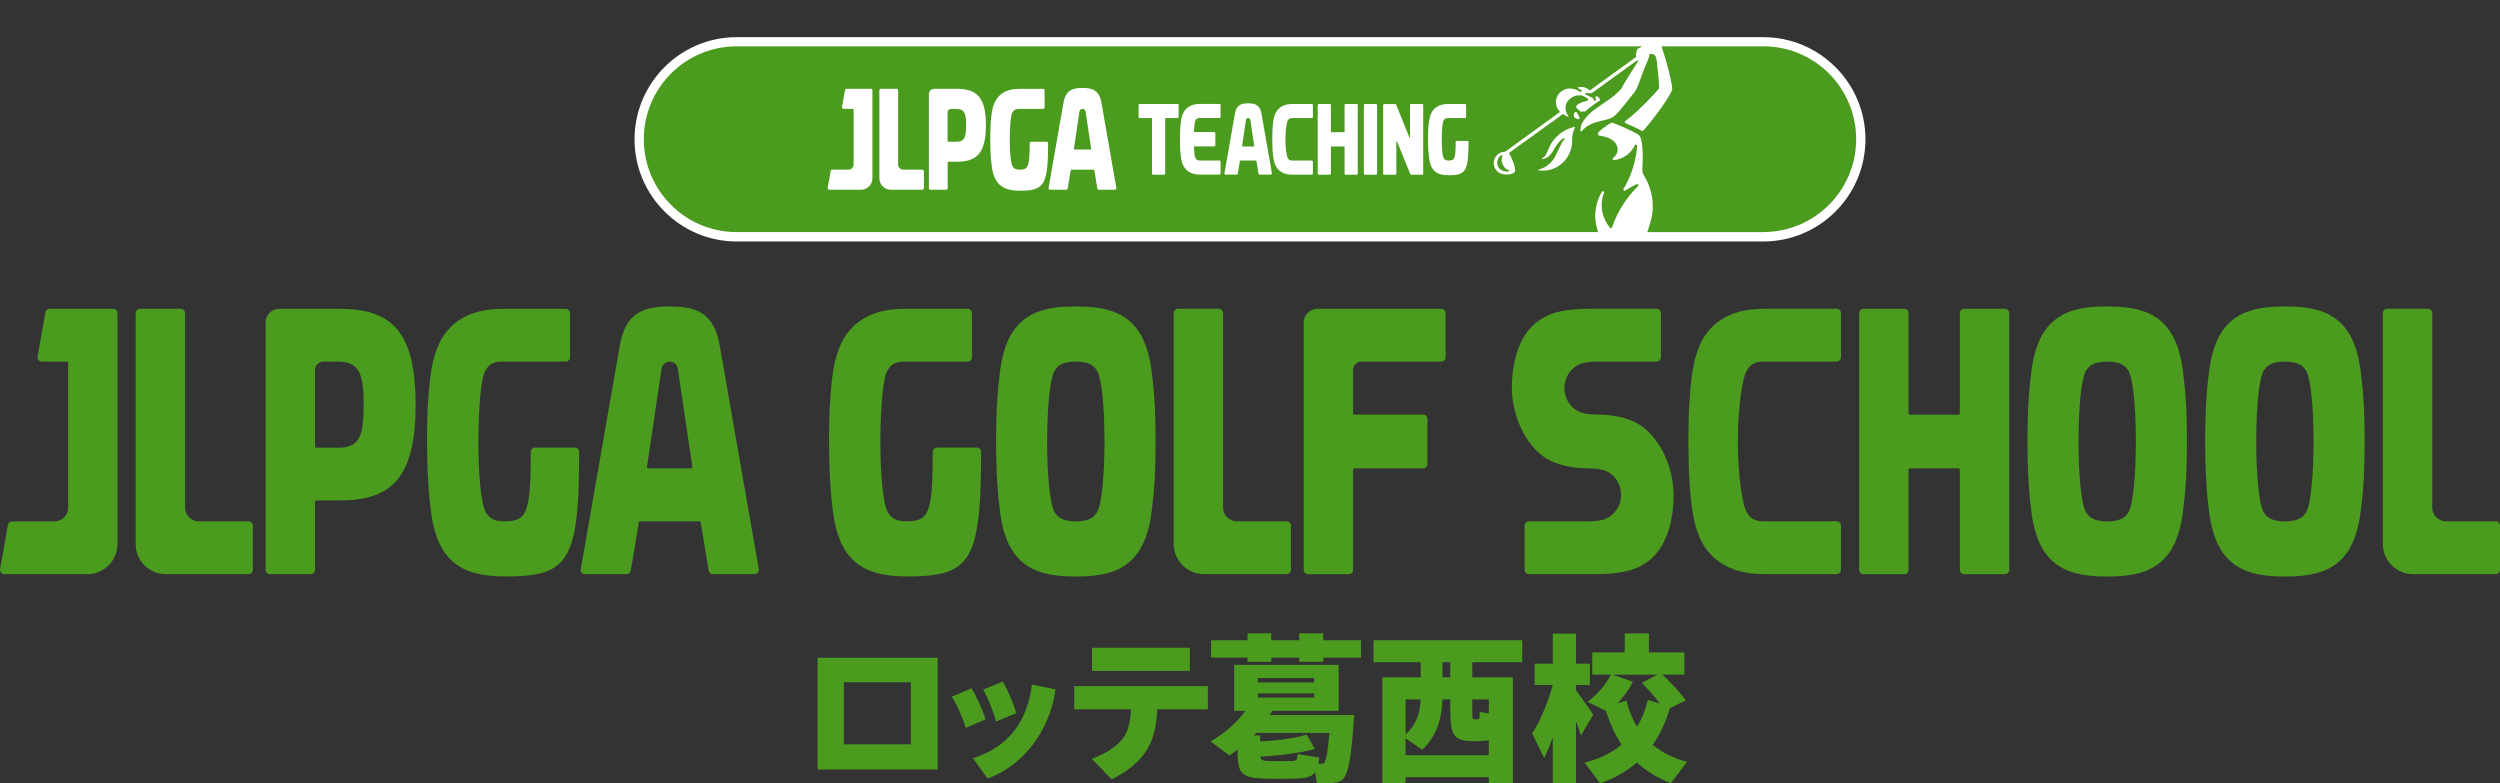 <?xml version="1.0" encoding="UTF-8"?>
<svg id="_レイヤー_2" data-name="レイヤー 2" xmlns="http://www.w3.org/2000/svg" viewBox="0 0 493.11 154.5">
  <rect x="0" y="0" width="493.11" height="154.5" fill="#333333" stroke="none"/>
  <defs>
    <style>
      .cls-1 {
        fill: #fff;
      }

      .cls-2 {
        fill: none;
      }

      .cls-3 {
        fill: #4b9b1e;
      }
    </style>
  </defs>
  <g id="_レイヤー_1-2" data-name="レイヤー 1">
    <g>
      <g>
        <g>
          <path class="cls-3" d="M183.98,89.14c0,12.46-.86,13.64-5.25,13.69-2.08,0-3.05-.7-3.72-2-.72-1.41-1.35-6.26-1.37-13.75.05-7.19.57-12.39,1.28-13.76.6-1.17,1.32-1.87,3.01-1.99h12.93c.47,0,.85-.38.85-.85v-8.72c0-.47-.38-.85-.85-.85h-12.16c-.85,0-1.69.04-2.53.12-4.33.42-8.04,2.4-10.07,6.35-1.7,3.33-2.02,7.23-2.31,10.85-.22,2.67-.27,6.13-.27,8.84,0,4.72.22,9.57.65,12.73.46,4.78,1.67,8.07,3.69,10.25,2.46,2.66,5.98,3.66,11.39,3.66h.46c10.01-.15,12.97-2.38,13.65-16.16.12-2.51.17-7.94.17-8.42s-.38-.85-.85-.85h-7.85c-.47,0-.85.38-.85.85Z"/>
          <path class="cls-3" d="M200.81,110.06c2.46,2.66,5.98,3.66,11.39,3.66s8.93-1,11.39-3.66c2.01-2.18,3.23-5.47,3.69-10.25.43-3.16.65-7.15.65-12.73s-.22-9.57-.65-12.73c-.46-4.78-1.67-8.07-3.69-10.25-2.46-2.66-5.98-3.66-11.39-3.66s-8.93,1-11.39,3.66c-2.01,2.18-3.23,5.47-3.69,10.25-.43,3.16-.65,8.01-.65,12.73s.22,9.57.65,12.73c.46,4.78,1.67,8.07,3.69,10.25ZM207.91,73.33c.67-1.31,1.8-2,4.29-2s3.62.7,4.29,2c.72,1.41,1.35,6.26,1.37,13.75-.02,7.49-.64,12.34-1.37,13.75-.67,1.31-1.8,2-4.29,2s-3.62-.7-4.29-2c-.72-1.41-1.35-6.25-1.37-13.75.02-7.49.64-12.34,1.37-13.75Z"/>
          <path class="cls-3" d="M284.28,60.91h-24.42c-1.5,0-2.71,1.21-2.71,2.71v48.79c0,.47.38.85.85.85h8.04c.47,0,.85-.38.85-.85v-19.82c0-.12.1-.21.21-.21h13.6c.47,0,.85-.38.85-.85v-8.9c0-.47-.38-.85-.85-.85h-13.6c-.12,0-.21-.1-.21-.21v-8.6c0-.91.74-1.65,1.65-1.65h15.74c.47,0,.85-.38.85-.85v-8.72c0-.47-.38-.85-.85-.85Z"/>
          <path class="cls-3" d="M253.78,102.83h-9.82c-1.5,0-2.71-1.21-2.71-2.71v-38.37c0-.47-.38-.85-.85-.85h-8.04c-.47,0-.85.38-.85.85v45.54c0,3.29,2.67,5.95,5.95,5.95h16.31c.47,0,.85-.38.85-.85v-8.72c0-.47-.38-.85-.85-.85Z"/>
          <path class="cls-3" d="M404.24,110.06c2.46,2.66,5.98,3.66,11.39,3.66s8.93-1,11.39-3.66c2.01-2.18,3.23-5.47,3.69-10.25.43-3.16.65-7.15.65-12.73s-.22-9.57-.65-12.73c-.46-4.78-1.67-8.07-3.69-10.25-2.46-2.66-5.98-3.66-11.39-3.66s-8.93,1-11.39,3.66c-2.01,2.18-3.23,5.47-3.69,10.25-.43,3.16-.65,8.01-.65,12.73s.22,9.57.65,12.73c.46,4.78,1.67,8.07,3.69,10.25ZM411.34,73.33c.67-1.31,1.8-2,4.29-2s3.62.7,4.29,2c.72,1.41,1.35,6.26,1.37,13.75-.02,7.49-.64,12.34-1.37,13.75-.67,1.31-1.8,2-4.29,2s-3.62-.7-4.29-2c-.72-1.41-1.35-6.25-1.37-13.75.02-7.49.64-12.34,1.37-13.75Z"/>
          <path class="cls-3" d="M439.29,110.06c2.46,2.66,5.98,3.66,11.39,3.66s8.93-1,11.39-3.66c2.01-2.18,3.23-5.47,3.69-10.25.43-3.16.65-7.15.65-12.73s-.22-9.57-.65-12.73c-.46-4.78-1.67-8.07-3.69-10.25-2.46-2.66-5.98-3.66-11.39-3.66s-8.93,1-11.39,3.66c-2.01,2.18-3.23,5.47-3.69,10.25-.43,3.16-.65,8.01-.65,12.73s.22,9.57.65,12.73c.46,4.78,1.67,8.07,3.69,10.25ZM446.39,73.33c.67-1.31,1.8-2,4.29-2s3.62.7,4.29,2c.72,1.41,1.35,6.26,1.37,13.75-.02,7.49-.64,12.34-1.37,13.75-.67,1.31-1.8,2-4.29,2s-3.62-.7-4.29-2c-.72-1.41-1.35-6.25-1.37-13.75.02-7.49.64-12.34,1.37-13.75Z"/>
          <path class="cls-3" d="M333.03,87.08c0,2.72.06,6.17.27,8.84.29,3.62.61,7.52,2.31,10.85,2.03,3.95,5.74,5.93,10.07,6.35.84.08,1.69.12,2.53.12h14.06c.47,0,.85-.38.85-.85v-8.72c0-.47-.38-.85-.85-.85h-14.83c-1.69-.12-2.41-.83-3.01-1.99-.71-1.37-1.62-6.57-1.66-13.76.05-7.19.95-12.39,1.66-13.76.6-1.17,1.32-1.87,3.01-1.99h14.83c.47,0,.85-.38.85-.85v-8.72c0-.47-.38-.85-.85-.85h-14.06c-.85,0-1.69.04-2.53.12-4.33.42-8.04,2.4-10.07,6.35-1.7,3.33-2.02,7.23-2.31,10.85-.22,2.67-.27,6.13-.27,8.84Z"/>
          <path class="cls-3" d="M395.46,60.91h-8.04c-.47,0-.85.38-.85.85v19.71c0,.18-.14.32-.32.32h-9.48c-.18,0-.32-.14-.32-.32v-19.71c0-.47-.38-.85-.85-.85h-8.04c-.47,0-.85.38-.85.85v50.65c0,.47.38.85.85.85h8.04c.47,0,.85-.38.85-.85v-19.71c0-.18.14-.32.32-.32h9.48c.18,0,.32.14.32.32v19.71c0,.47.38.85.85.85h8.04c.47,0,.85-.38.85-.85v-50.65c0-.47-.38-.85-.85-.85Z"/>
          <path class="cls-3" d="M492.27,102.83h-9.82c-1.5,0-2.71-1.21-2.71-2.71v-38.37c0-.47-.38-.85-.85-.85h-8.04c-.47,0-.85.38-.85.85v45.54c0,3.29,2.67,5.95,5.95,5.95h16.31c.47,0,.85-.38.85-.85v-8.72c0-.47-.38-.85-.85-.85Z"/>
          <path class="cls-3" d="M300.72,103.68c0-.47.38-.85.85-.85h10.65c1.55.01,3.34,0,4.55-.53,1.29-.57,2.29-1.73,2.73-3.07.55-1.7.17-3.68-1-5.04-1.49-1.76-3.52-1.77-5.64-1.82-2.45-.05-4.94-.46-7.15-1.55-1.69-.83-3.05-2.2-4.16-3.75-2.2-3.05-3.34-7.05-3.34-10.53,0-5.87,1.73-9.82,3.83-12.03,3.03-3.19,7.24-3.61,12.16-3.61h12.56c.47,0,.85.38.85.85v8.72c0,.47-.38.85-.85.85h-10.66c-1.55-.01-3.34,0-4.55.53-1.29.57-2.29,1.73-2.73,3.07-.55,1.7-.17,3.68,1,5.04,1.49,1.76,3.52,1.77,5.64,1.82,2.45.05,4.94.46,7.15,1.55,1.69.83,3.05,2.2,4.16,3.75,2.2,3.05,3.34,7.05,3.34,10.53,0,5.87-1.73,9.82-3.83,12.03-3.03,3.19-7.24,3.61-12.16,3.61h-12.55c-.47,0-.85-.38-.85-.85v-8.72Z"/>
        </g>
        <path class="cls-3" d="M9.78,60.91h12.54c.47,0,.85.38.85.85v45.54c0,3.29-2.67,5.95-5.95,5.95H.85c-.53,0-.92-.47-.83-.99l1.54-8.72c.07-.4.42-.7.83-.7h8.34c1.5,0,2.71-1.21,2.71-2.71v-28.58c0-.12-.1-.22-.22-.22h-4.98c-.53,0-.92-.48-.83-.99l1.54-8.72c.07-.4.42-.7.83-.7ZM49.03,102.83h-9.82c-1.5,0-2.71-1.21-2.71-2.71v-38.36c0-.47-.38-.85-.85-.85h-8.04c-.47,0-.85.38-.85.85v45.54c0,3.29,2.67,5.95,5.95,5.95h16.31c.47,0,.85-.38.85-.85v-8.72c0-.47-.38-.85-.85-.85ZM149.66,112.26c.09.52-.31.99-.83.99h-8.22c-.41,0-.77-.3-.83-.71l-1.58-9.53c-.02-.1-.11-.18-.21-.18h-11.77c-.11,0-.2.08-.21.18l-1.58,9.53c-.07.41-.42.71-.83.71h-8.22c-.53,0-.92-.47-.83-.99l7.72-44.17c1.14-6.51,4.78-7.64,9.84-7.64s8.71,1.13,9.84,7.64l7.72,44.17ZM127.82,92.37h8.54c.13,0,.23-.12.21-.25l-2.88-19.41c-.12-.79-.8-1.38-1.6-1.38h0c-.8,0-1.49.59-1.6,1.38l-2.88,19.41c-.02.13.08.25.21.25ZM104.69,89.14c0,12.46-.86,13.64-5.25,13.69-2.08,0-3.05-.7-3.72-2-.72-1.41-1.35-6.25-1.37-13.75.05-7.19.57-12.39,1.28-13.76.6-1.17,1.32-1.87,3.01-1.99h12.93c.47,0,.85-.38.85-.85v-8.72c0-.47-.38-.85-.85-.85h-12.16c-.85,0-1.69.04-2.53.12-4.33.42-8.04,2.4-10.07,6.35-1.7,3.33-2.02,7.22-2.31,10.85-.22,2.67-.27,6.13-.27,8.84,0,4.72.22,9.57.65,12.73.46,4.78,1.67,8.07,3.69,10.25,2.46,2.66,5.98,3.66,11.39,3.66h.46c10.01-.15,12.97-2.38,13.65-16.15.12-2.51.17-7.94.17-8.42s-.38-.85-.85-.85h-7.85c-.47,0-.85.38-.85.85ZM81.98,79.81c0,14.61-4.83,18.9-15.1,18.9h-4.53c-.12,0-.22.1-.22.22v13.47c0,.47-.38.85-.85.85h-8.04c-.47,0-.85-.38-.85-.85v-48.78c0-1.5,1.21-2.71,2.71-2.71h11.77c10.27,0,15.1,4.29,15.1,18.9ZM71.72,79.75c0-5.35-.55-8.42-4.92-8.42h-3.02c-.91,0-1.65.74-1.65,1.65v15.1c0,.12.1.22.22.22h4.45c4.37,0,4.92-2.71,4.92-8.55Z"/>
      </g>
      <g>
        <rect class="cls-2" x="117.83" width="257.45" height="54.95"/>
        <g>
          <path class="cls-3" d="M145.31,46.71c-10.61,0-19.23-8.63-19.23-19.23s8.63-19.23,19.23-19.23h202.49c10.61,0,19.23,8.63,19.23,19.23s-8.63,19.23-19.23,19.23h-202.49Z"/>
          <path class="cls-1" d="M347.8,7.33h-202.49c-11.11,0-20.15,9.04-20.15,20.15s9.04,20.15,20.15,20.15h202.49c11.11,0,20.15-9.04,20.15-20.15s-9.04-20.15-20.15-20.15ZM347.8,45.79h-22.89c.23-.57.42-1.3.63-2.02.86-2.81.52-6.22-1.25-9.09-.25-.41-.37-.89-.35-1.37.09-1.64.24-5.27-.52-6.48-.06-.09-.17-.2-.26-.26-1.41-.89-4.48-2.17-5.14-2.37-.06-.02-.11-.01-.16.01-.69.36-1.71,1.01-2.55,1.85-.25.25-.1.68.25.72,2.96.4,3.51,1.86,3.51,2.69,0,.65-.32,1.29-.87,1.67-.21.14-.09.47.16.44,1.85-.19,3.37-1.37,4.1-2.92.11-.24.48-.14.46.12-.2,2.79-1.09,5.81-2.68,8.48-.13.22.13.47.34.32.75-.49,1.51-.91,2.23-1.25.25-.12.47.2.27.39-2.32,2.29-4.12,5.17-5.11,8.12-.06.18-.29.22-.41.08-1.18-1.38-2.31-4.06-1.17-6.88.11-.27-.28-.47-.43-.21-1.24,2.09-1.39,4.25-1.28,5.39.09,1,.3,1.85.55,2.56h-169.92c-10.12,0-18.32-8.2-18.32-18.32s8.2-18.32,18.32-18.32h178.54s-.04.02-.05.04l-.19.16s-.08.05-.12.07l-.37.14c-.11.04-.19.13-.22.25l-.22.92c-.02.08-.02.16,0,.24.02.07.05.16.06.21,0,.02,0,.05-.02.06l-9.05,6.55c-.06.04-.14.04-.19-.01-.74-.67-1.66-.7-2.21-.56-.09.02-.1.14-.02.18.17.09.51.26.65.36.19.14.01.48-.21.38l-.18-.1c-1.85-1.19-3.74-.38-4.39,1.08-.45,1.02-.18,2.2.55,2.91.03.02.02.06,0,.09-.83.6-10.46,7.57-10.79,7.82,0,0-.01,0-.02,0-.5,0-1.09.16-1.57.65-.15.15-.27.32-.37.49h0c-.18.32-.29.7-.29,1.1,0,.93.57,1.72,1.37,2.05h0c.79.29,2.18.3,2.72-.25.08-.09.13-.2.13-.32,0-.77-.43-2.11-1.2-3.43-.01-.03,0-.06.02-.07l10.6-7.65s.04-.01.06,0c.05.03.56.4.89.51.12.04.23-.01.14-.13-.75-.93-.7-2.17-.18-2.88.93-1.27,2.22-1.23,2.73-1.2.27.01.97.44,1.19.59.2.14.21.46-.06.51-.74.13-1.42.42-1.71.62-.29.2-.7.55-.19.95l.18.15s.27.21.4.36c.04.05.09.08.2.05.19-.05.41-.07.56-.04.11.02.2.03.28-.05.27-.28.5-.47.89-.77.69-.53,1.33-.96,1.94-1.38.04-.02.05-.07.03-.11-.13-.31-.42-.67-.66-.69-.07,0-.15.01-.2.06-.22.22.15.53.01.7-.12.13-.32.27-.37-.01-.1-.57-.91-.65-1.57-1.06-.24-.15-.06-.47.18-.36,0,0,0,0,0,0,.4.17.86.12,1.22-.14,1.74-1.26,6.83-4.94,8.6-6.22.14-.1.31.06.22.21-.62.99-1.74,2.79-2.05,3.25-.53.81-1.09,1.89-1.14,1.98,0,0,0,0,0,.01-1.7,1.98-3.41,2.72-5.58,4.38-.98.75-1.5,1.42-1.97,2.09-.5.71-.6,1.44-.58,1.96,0,.11.14.15.21.07,1.82-2.05,3.78-1.87,5.62-2.53,1.24-.45,2.38-2.16,4.08-4.25.35-.43,1-1.21,1.26-1.82.79-1.9,1.1-2.98,1.32-3.5.97-2.26,1.13-2.66,1.13-3.13,0-.04.03-.07.07-.06.14.03.29.05.52.06.51.03.7.55.76.8.18.84.55,4.85.56,5.82,0,.09-.03.18-.09.25-.78.92-4.04,4.45-6.59,6.33-.15.11-.12.34.05.41.99.42,2.28,1,3.21,1.52.1.05.22.03.3-.05,1.85-2.08,5.65-7.15,5.7-8.24.05-.98-1.26-5.86-1.81-7.45,0,0-.01-.04-.02-.06-.03-.1-.12-.39-.16-.47,0-.01,0-.02,0-.03,0-.06-.03-.24-.16-.38h20.11c10.12,0,18.32,8.2,18.32,18.32s-8.2,18.32-18.32,18.32ZM296.36,32.36c.2.39.5.99,1.22,1.21.13.04.15.13.12.19-.04.07-.2.08-.3.08-.41.01-1.02-.08-1.45-.41-.24-.18-.4-.4-.5-.63-.03-.08-.06-.16-.08-.25-.12-.49-.01-1,.17-1.31.18-.3.38-.51.55-.61.14-.08.26-.06.24.09-.05.29-.32.95.03,1.62ZM311.44,22.94c.18.22.16.46-.02.54t0,0h0c-.24.1-1.01-.21-.99-.71,0-.18.05-.53.24-.65.03-.02.06-.03.09-.04.34-.07.46.58.68.86ZM310.64,25.2c-.43.84-.58,1.59-.56,2.73.02,1.35-.61,3.29-2.33,4.59-1.41,1.06-3.04,1.28-4.3,1.07-.04,0-.06-.04-.05-.07,0-.03.02-.05.05-.06,1.9-.46,2.99-1.93,3.32-2.62.7-1.45,1.05-2.34,1.57-3.09.08-.11.16-.22.24-.32.01-.01.02-.03.02-.04.03-.1-.09-.22-.19-.15-.25.15-.47.33-.66.52-1.36,1.33-1.59,3.4-3.58,3.62-.05,0-.07-.03-.07-.07,0-.02.01-.04.04-.06.76-.38.96-1.08,1.34-1.97.03-.06.05-.12.08-.18.18-.39.4-.82.73-1.27,1.42-1.96,3.35-2.59,4.23-2.79.01,0,.03,0,.04,0,.08,0,.13.09.09.17Z"/>
          <path class="cls-1" d="M166.99,17.52h4.77c.18,0,.32.14.32.32v17.32c0,1.25-1.01,2.27-2.27,2.27h-6.23c-.2,0-.35-.18-.32-.38l.59-3.32c.03-.15.16-.27.32-.27h3.17c.57,0,1.03-.46,1.03-1.03v-10.87s-.04-.08-.08-.08h-1.89c-.2,0-.35-.18-.32-.38l.59-3.32c.03-.15.16-.27.32-.27ZM181.92,33.47h-3.74c-.57,0-1.03-.46-1.03-1.03v-14.6c0-.18-.14-.32-.32-.32h-3.06c-.18,0-.32.14-.32.32v17.32c0,1.25,1.01,2.27,2.27,2.27h6.2c.18,0,.32-.14.32-.32v-3.32c0-.18-.14-.32-.32-.32ZM220.21,37.05c.03.2-.12.38-.32.38h-3.13c-.16,0-.29-.11-.32-.27l-.6-3.62s-.04-.07-.08-.07h-4.48s-.07.03-.08.07l-.6,3.62c-.03.16-.16.27-.32.27h-3.13c-.2,0-.35-.18-.32-.38l2.94-16.8c.43-2.48,1.82-2.91,3.74-2.91s3.31.43,3.74,2.91l2.94,16.8ZM211.9,29.49h3.25c.05,0,.09-.04.08-.09l-1.1-7.39c-.04-.3-.3-.53-.61-.53h0c-.31,0-.57.22-.61.53l-1.1,7.39s.03.09.08.09ZM203.1,28.26c0,4.74-.33,5.19-2,5.21-.79,0-1.16-.27-1.42-.76-.28-.53-.51-2.38-.52-5.23.02-2.74.22-4.71.49-5.23.23-.44.5-.71,1.15-.76h4.92c.18,0,.32-.14.32-.32v-3.32c0-.18-.14-.32-.32-.32h-4.63c-.32,0-.64.02-.96.05-1.65.16-3.06.91-3.83,2.42-.65,1.27-.77,2.75-.88,4.13-.08,1.02-.1,2.33-.1,3.36,0,1.8.08,3.64.25,4.84.17,1.82.64,3.07,1.4,3.9.94,1.01,2.28,1.39,4.33,1.39h.18c3.81-.06,4.94-.9,5.19-6.15.05-.96.06-3.02.06-3.2s-.14-.32-.32-.32h-2.99c-.18,0-.32.14-.32.32ZM194.46,24.71c0,5.56-1.84,7.19-5.74,7.19h-1.72s-.08.04-.08.08v5.13c0,.18-.14.32-.32.32h-3.06c-.18,0-.32-.14-.32-.32v-18.56c0-.57.46-1.03,1.03-1.03h4.48c3.91,0,5.74,1.63,5.74,7.19ZM190.56,24.69c0-2.04-.21-3.2-1.87-3.2h-1.15c-.35,0-.63.28-.63.63v5.75s.04.08.08.08h1.69c1.66,0,1.87-1.03,1.87-3.25ZM236.57,23.28h3.95c.12,0,.23-.1.23-.23v-2.32c0-.12-.1-.23-.23-.23h-3.74c-.23,0-.45.01-.67.03-1.15.11-2.14.64-2.68,1.69-.45.89-.54,1.92-.62,2.89-.06.71-.07,1.63-.07,2.36s.02,1.64.07,2.36c.08.96.16,2,.62,2.89.54,1.05,1.53,1.58,2.68,1.69.22.02.45.03.67.03h3.74c.12,0,.23-.1.23-.23v-2.32c0-.12-.1-.23-.23-.23h-3.95c-.45-.03-.64-.22-.8-.53-.14-.26-.2-1.04-.28-2.16,0-.05.04-.09.09-.09h3.91c.12,0,.23-.1.23-.23v-2.37c0-.12-.1-.23-.23-.23h-3.91s-.09-.04-.09-.09c.08-1.12.14-1.9.28-2.16.16-.31.35-.5.8-.53ZM250.87,34.18c.02.14-.08.26-.22.26h-2.19c-.11,0-.2-.08-.22-.19l-.42-2.54s-.03-.05-.06-.05h-3.13s-.05.02-.06.05l-.42,2.54c-.02.11-.11.19-.22.19h-2.19c-.14,0-.25-.13-.22-.26l2.06-11.76c.3-1.73,1.27-2.04,2.62-2.04s2.32.3,2.62,2.04l2.06,11.76ZM245.06,28.89h2.27s.06-.03.06-.07l-.77-5.17c-.03-.21-.21-.37-.43-.37h0c-.21,0-.4.16-.43.37l-.77,5.17s.02.07.06.07ZM250.95,27.48c0,.72.02,1.64.07,2.36.08.96.16,2,.62,2.89.54,1.05,1.53,1.58,2.68,1.69.22.02.45.03.67.03h3.74c.12,0,.23-.1.23-.23v-2.32c0-.12-.1-.23-.23-.23h-3.95c-.45-.03-.64-.22-.8-.53-.19-.36-.43-1.75-.44-3.66.01-1.91.25-3.3.44-3.66.16-.31.35-.5.8-.53h3.95c.12,0,.23-.1.23-.23v-2.32c0-.12-.1-.23-.23-.23h-3.74c-.23,0-.45.01-.67.03-1.15.11-2.14.64-2.68,1.69-.45.89-.54,1.92-.62,2.89-.06.71-.07,1.63-.07,2.36ZM271.39,20.51h-2.14c-.12,0-.23.1-.23.23v13.49c0,.12.1.23.23.23h2.14c.12,0,.23-.1.23-.23v-13.49c0-.12-.1-.23-.23-.23ZM267.58,20.51h-2.14c-.12,0-.23.1-.23.23v5.25s-.04.09-.09.09h-2.52s-.09-.04-.09-.09v-5.25c0-.12-.1-.23-.23-.23h-2.14c-.12,0-.23.1-.23.23v13.49c0,.12.1.23.23.23h2.14c.12,0,.23-.1.23-.23v-5.25s.04-.09.09-.09h2.52s.09.04.09.09v5.25c0,.12.1.23.23.23h2.14c.12,0,.23-.1.23-.23v-13.49c0-.12-.1-.23-.23-.23ZM278.35,20.51c-.12,0-.23.1-.23.23v6.37s-.02.05-.05.05c-.03,0-.05-.02-.07-.04l-2.62-6.46c-.03-.09-.12-.14-.21-.14h-2.12c-.12,0-.23.1-.23.23v13.49c0,.12.1.23.23.23h2.14c.12,0,.23-.1.23-.23v-6.37s.02-.05.05-.05c.03,0,.05.02.07.04l2.62,6.46c.03.09.12.14.21.14h2.12c.12,0,.23-.1.23-.23v-13.49c0-.12-.1-.23-.23-.23h-2.14ZM287.12,28.02c0,3.32-.23,3.63-1.4,3.65-.55,0-.81-.19-.99-.53-.19-.37-.36-1.67-.36-3.66.01-1.91.15-3.3.34-3.66.16-.31.35-.5.8-.53h3.44c.12,0,.23-.1.23-.23v-2.32c0-.12-.1-.23-.23-.23h-3.24c-.23,0-.45.01-.67.03-1.15.11-2.14.64-2.68,1.69-.45.89-.54,1.92-.62,2.89-.06.71-.07,1.63-.07,2.36,0,1.26.06,2.55.17,3.39.12,1.27.45,2.15.98,2.73.66.71,1.59.97,3.03.97h.12c2.67-.04,3.45-.63,3.64-4.3.03-.67.05-2.11.05-2.24s-.1-.23-.23-.23h-2.09c-.12,0-.23.1-.23.23ZM232.24,20.51h-7.43c-.12,0-.23.1-.23.23v2.32c0,.12.1.23.23.23h2.36s.06.03.06.06v10.88c0,.12.1.23.23.23h2.14c.12,0,.23-.1.23-.23v-10.88s.03-.06.06-.06h2.36c.12,0,.23-.1.23-.23v-2.32c0-.12-.1-.23-.23-.23Z"/>
        </g>
      </g>
      <g>
        <path class="cls-3" d="M184.95,129.74v22.03h-23.69v-22.03h23.69ZM179.65,146.81v-12.24h-13.21v12.24h13.21Z"/>
        <path class="cls-3" d="M191.62,135.76c1,1.57,2.2,4.33,2.79,6.12l-3.95,1.69c-.38-1.54-1.76-4.71-2.73-6.15l3.89-1.66ZM208.19,135.98c-1.13,8.16-6.21,14.87-13.37,17.6l-2.92-4.02c7-2.2,10.73-7.25,11.64-14.53l4.64.94ZM197.8,134.45c.94,1.57,2.1,4.36,2.67,6.21l-4.02,1.66c-.34-1.57-1.63-4.8-2.54-6.31l3.89-1.57Z"/>
        <path class="cls-3" d="M219.25,153.72l-3.89-4.05c6.21-2.45,7.5-4.96,7.72-9.76h-11.2v-4.58h26.36v4.58h-9.98c-.28,5.99-1.88,10.23-9.01,13.81ZM234.69,127.76v4.58h-19.3v-4.58h19.3Z"/>
        <path class="cls-3" d="M254.92,153.59c-1.54.03-3.77.03-5.21,0-4.64-.09-5.59-.97-5.59-4.93v-.82c-.53.41-1.07.78-1.63,1.16l-3.7-2.76c2.76-1.6,5.18-3.7,6.84-6.03h-2.2v-9.07h20.62v9.07h-13.09c-.16.28-.31.53-.5.82h16.63c-.5,7.97-1.1,12.08-2.48,12.9-.6.38-1.44.5-2.57.53h-2.29l-.35-2.17c-.69,1.04-1.95,1.26-4.49,1.29ZM246.07,126.29v-1.38h4.68v1.38h5.52v-1.38h4.74v1.38h7.44v3.42h-7.44v.82h-4.74v-.82h-5.52v.82h-4.68v-.82h-7.19v-3.42h7.19ZM259.34,147.72c-2.7.78-7.15,1.35-10.76,1.51.13.69.5.85,1.57.88,1.22.03,3.2.03,4.43,0,1.16,0,1.29-.16,1.38-1.38l4.27.69c-.06.44-.13.85-.19,1.22h.63c.19,0,.31-.03.44-.09.41-.28.82-2.2,1.1-5.99h-14.44c-.16.16-.31.35-.47.5h1.26v1.19c3.26-.16,7-.66,9.16-1.35l1.63,2.82ZM248.11,134.6h11.11v-.85h-11.11v.85ZM248.11,137.59h11.11v-.82h-11.11v.82Z"/>
        <path class="cls-3" d="M277.25,153.28v1.22h-4.58v-20.9h7.56v-2.98h-9.32v-4.33h29.34v4.33h-9.85v2.98h8v20.9h-4.74v-1.22h-16.41ZM293.66,148.95v-2.98c-.5.16-1.1.19-1.82.22h-1.48c-3.61-.13-4.3-1.07-4.3-6.31v-1.91h-1.54c-.13,3.7-1.04,7.09-3.99,9.92l-3.3-2.29v3.36h16.41ZM277.25,137.96v6.9c2.17-2.04,2.86-4.24,2.95-6.9h-2.95ZM286.06,133.6v-2.98h-1.54v2.98h1.54ZM293.66,137.96h-3.26v1.91c0,1.85.03,2.01.41,2.01.22.03.5.03.72,0,.28,0,.31-.09.34-1.44l1.79.28v-2.76Z"/>
        <path class="cls-3" d="M314.25,140.97l-2.42,4.08c-.25-.82-.6-1.76-.97-2.79v12.21h-4.58v-9.04c-.53,1.47-1.13,2.89-1.69,4.11l-2.39-4.86c1.54-2.32,3.14-6.15,4.08-9.57h-3.58v-4.2h3.58v-5.93h4.58v5.93h2.73v4.2h-2.73v1.04c1.26,1.73,2.6,3.58,3.39,4.83ZM332.76,150.26l-3.17,4.21c-2.57-.97-4.8-2.32-6.72-4.08-2.04,1.79-4.46,3.14-7.25,4.11l-3.08-4.08c2.86-.72,5.33-1.85,7.31-3.55-1.26-1.91-2.29-4.11-3.08-6.65l-3.64-1.79c1.85-1.38,3.52-3.26,4.64-5.37h-3.7v-4.36h6.4v-3.77h4.77v3.77h7v4.36h-4.33c1.88,1.82,3.39,3.42,4.61,5.08l-3.14,1.54c-.85,2.82-1.98,5.21-3.39,7.25,1.88,1.54,4.14,2.64,6.75,3.33ZM322.91,143.33c.91-1.51,1.63-3.23,2.13-5.27l2.35.72c-.97-1.32-2.17-2.67-3.55-4.08l3.04-1.63h-8.79l3.99,1.41c-.75,1.51-1.82,2.95-3.01,4.24l1.73-.53c.47,1.98,1.19,3.67,2.1,5.15Z"/>
      </g>
    </g>
  </g>
</svg>